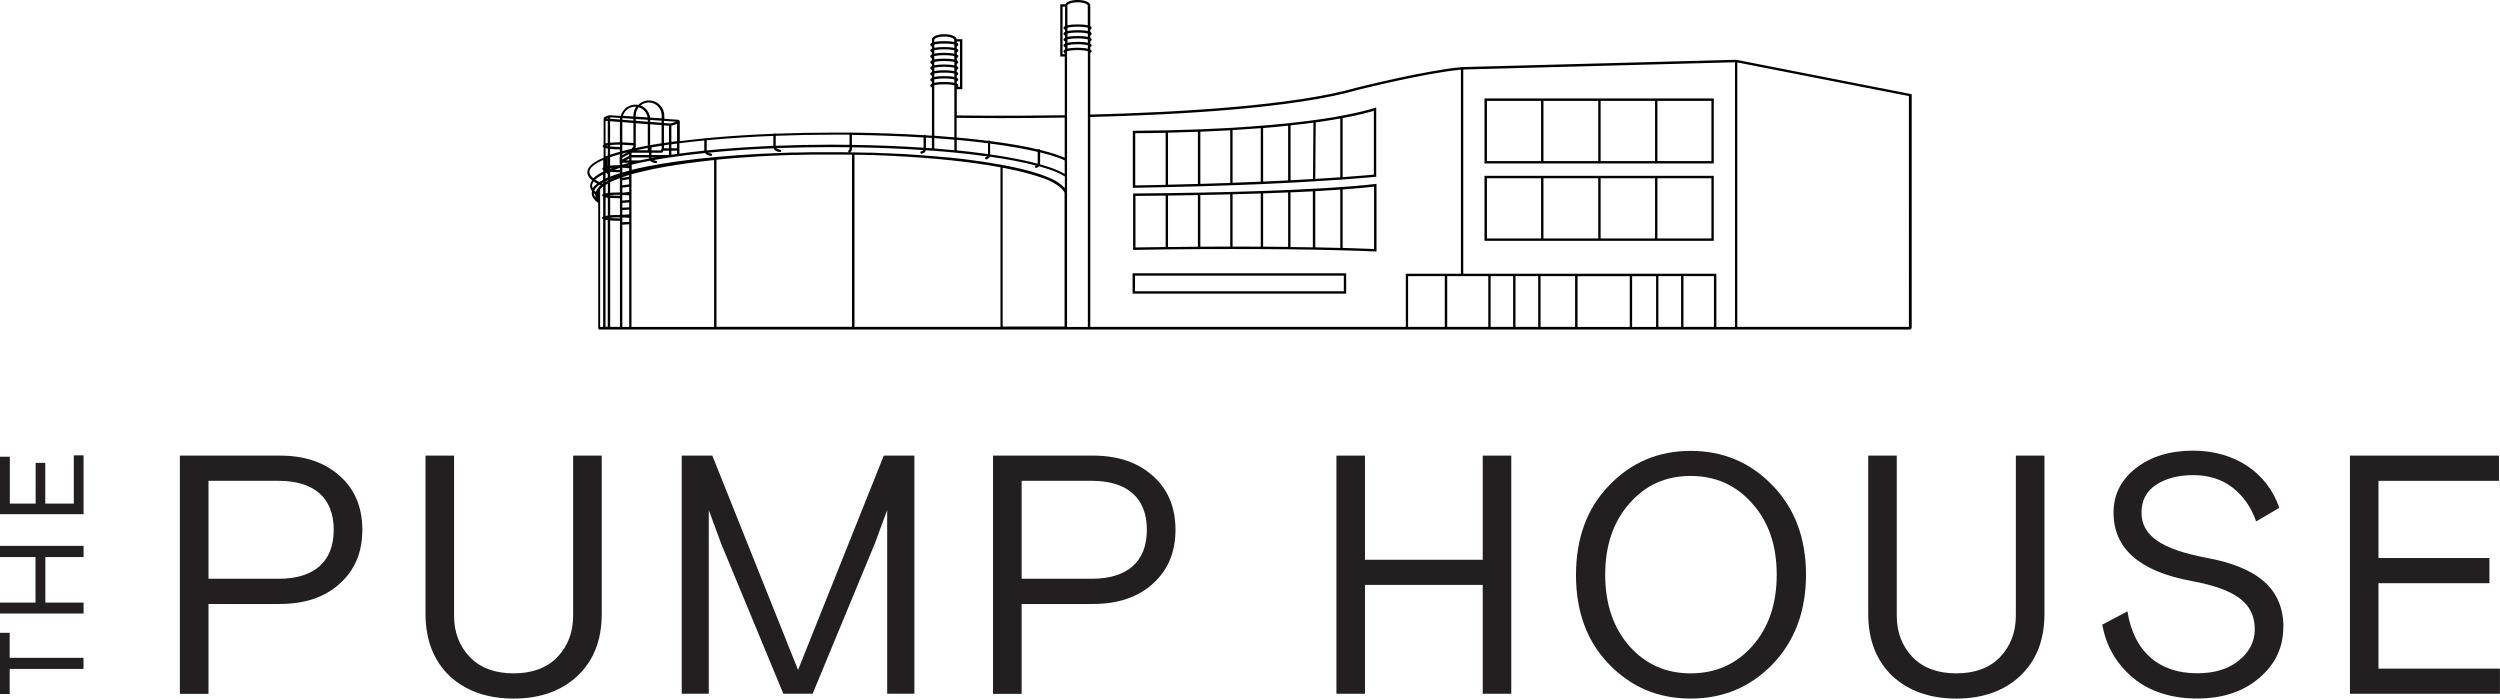 <?xml version="1.0" encoding="UTF-8"?> <svg xmlns="http://www.w3.org/2000/svg" id="Layer_1" data-name="Layer 1" viewBox="0 0 338.01 94.45"><defs><style> .cls-1 { fill: #231f20; } </style></defs><g><path d="M258.42,12.73l-23.64-4.64v.07h-.03v-.08s-37.08.99-37.08.99c-4.89.43-14.1,2.75-14.2,2.77-8.61,2.48-24.32,3.35-36.06,3.65V7.17c.12-.07.18-.15.18-.25,0-.12-.1-.18-.18-.21v-.33c.09-.05.18-.13.18-.25,0-.1-.07-.17-.18-.24v-.3c.09-.05.18-.13.18-.25,0-.1-.07-.17-.18-.24v-.3c.09-.05.18-.12.18-.25,0-.1-.07-.18-.18-.24v-.3c.09-.05.18-.12.18-.25,0-.1-.07-.18-.18-.24V.74c0-.93-3.01-.99-3.36-.16h-.7v7.06h.61v7.94c-7.9.12-13.92.04-14.6.03v-3.55h.75v-6.76h-.76c-.15-.92-3.35-.9-3.35.07v.41c-.14.07-.22.15-.22.26,0,.14.12.22.22.27v.26c-.14.07-.22.15-.22.26,0,.14.12.22.22.27v.26c-.14.07-.22.15-.22.26,0,.14.12.22.22.27v.26c-.14.07-.22.15-.22.26,0,.14.12.22.22.27v.26c-.14.07-.22.15-.22.26,0,.14.12.22.22.27v.26c-.14.07-.22.15-.22.26,0,.14.12.22.22.27v.26c-.14.07-.22.15-.22.26,0,.14.12.22.22.27v.26c-.14.07-.22.15-.22.26,0,.14.12.22.22.27v6.51c-.26-.02-.53-.04-.79-.05h-.03s-.08-.08-.13-.08c-.05,0-.09.02-.12.06-3.13-.19-6.45-.31-9.88-.35,0,0,0,0,0,0,0,0,0,0,0,0,0,0,0,0,0,0-.03,0-.07,0-.11,0-.73,0-1.47,0-2.21,0-2.65,0-5.29.05-7.86.15-.03-.03-.07-.05-.12-.05-.05,0-.09.03-.12.06-2.92.11-5.72.29-8.3.52-.28.02-.55.05-.82.08-.03-.02-.05-.03-.09-.03-.05,0-.09.02-.11.05-1.16.11-2.31.24-3.4.38,0,0,0,0,0,0v-2.56s0-.06,0-.09c-.02-.14-.13-.24-.27-.25l-1.82-.12v-.4c0-.52-.19-1.02-.54-1.41-.35-.39-.82-.63-1.34-.67-.62-.06-1.21.16-1.65.6-.07-.01-.15-.03-.22-.03-.57-.05-1.12.14-1.54.53-.29.27-.5.61-.6.99l-1.53-.1c-.08,0-.26.07-.27.07l-.34.16c-.13.05-.2.18-.18.32h0v3.44c-.08.05-.13.12-.13.19s.05.14.13.19v1.37c-1.46.61-2.2,1.27-2.2,1.97,0,.38.22.75.65,1.1,0,0,0,0,0,0-.18.24-.27.49-.27.74s.08.47.25.71c-.02.09-.04.19-.04.28,0,.46.3.9.88,1.33v16.98h.06v.13h177.4v-.14h.13V12.73ZM258.09,44.19h-23.2V8.44l23.2,4.55v31.2ZM190.38,37.33h4.96v6.86h-4.96v-6.86ZM195.67,37.33h5.55v6.86h-5.55v-6.86ZM201.54,37.33h3.04v6.86h-3.04v-6.86ZM204.9,37.33h3.07v6.86h-3.07v-6.86ZM208.29,37.33h4.67v6.86h-4.67v-6.86ZM213.29,38.19v-.85h7.06v6.86h-7.06v-6ZM220.67,44.14h0s0,0,0,0h0v-6.8h0s3.24,0,3.24,0v6.86h-3.24v-.06ZM224.22,37.33h3.07v6.86h-3.07v-6.86ZM227.61,37.33h4.12v6.86h-4.12v-6.86ZM231.93,37.01h0s-34.09,0-34.09,0V9.4l36.74-.98v35.78h-2.52v-7.18h-.13ZM183.55,12.16c.09-.02,9.07-2.28,13.97-2.74v27.59h-7.13s-.32,0-.32,0v7.18h-42.66V15.82c11.76-.3,27.51-1.17,36.15-3.66ZM80.82,25.47h0c-.05.07-.09.13-.13.19-.02.03-.03.05-.04.08-.03.06-.06.11-.08.17,0,.01-.01.03-.02.04-.08-.07-.15-.14-.21-.21.11-.24.31-.47.63-.7.02-.02.05-.04.08-.05.06.03.11.05.17.08-.01.01-.02.02-.04.03-.01.01-.03.02-.04.03v-.05l-.26.32s-.02.02-.02.02c0,0,0,.01-.01.02l-.02.03ZM80.06,25.09c0-.18.07-.36.2-.55h0c.15.1.3.2.47.29-.26.2-.46.4-.59.61-.05-.12-.09-.23-.09-.35ZM82.5,19.62c.34-.04.77-.06,1.32-.07v.32c-.54,0-.98-.03-1.32-.07v-.19ZM82.18,19.77c-.11-.02-.2-.03-.27-.05.07-.02.16-.03.27-.05v.1ZM89.45,16.6l-1.54-.12v-.26l1.54.1v.28ZM89.45,16.92v2.45c-.54.08-1.03.16-1.48.24-.02,0-.03,0-.05,0,0,0-.01,0-.02,0v-2.81l1.54.12ZM95.76,21l.32.08s.02,0,.04,0c.07,0,.14-.05.16-.12.02-.09-.03-.17-.12-.19l-.32-.08s-.07-.02-.1-.04c2.3-.23,4.77-.41,7.37-.54.24-.01.48-.02.72-.03h.09c.12-.01.23-.02.35-.02h.33c.08.2.26.36.5.42l.32.08s.03,0,.04,0c.07,0,.14-.05.16-.12.02-.09-.03-.17-.12-.19l-.32-.08c-.09-.02-.16-.07-.21-.14,2.46-.09,4.98-.14,7.5-.14.81,0,1.61,0,2.4.02,0,.19-.04.31-.06.33l-.08.08c-.06.06-.06.16,0,.23.02.02.04.03.06.04-.38,0-.77,0-1.16-.01-.25,0-.5,0-.75,0-.14,0-.27,0-.41,0-.24,0-.48,0-.72,0-.18,0-.37,0-.55,0-.11,0-.21,0-.32,0-.23,0-.46,0-.68,0h-.33c-.67.01-1.33.02-1.99.04h0s-.32,0-.32,0c-.1,0-.19,0-.3,0-.23,0-.46.01-.7.02l-.52.02c-8.6.29-15.96,1.14-20.63,2.31v-.71c.36-.09.74-.18,1.14-.27h.03c.42-.1.86-.19,1.31-.27,0,0,.01,0,.02,0,.1.13.24.22.41.26l.32.08s.02,0,.04,0c.07,0,.14-.05.16-.12.02-.09-.03-.17-.12-.19l-.32-.08s-.04-.02-.06-.02c.72-.13,1.47-.26,2.24-.37h.05c1.49-.23,3.08-.43,4.72-.59.09.15.25.27.44.31ZM126.32,11.52c.26-.06.71-.12,1.34-.12s1.11.06,1.37.13v7.04c-.88-.08-1.79-.15-2.71-.22v-6.83ZM140.3,20.53v1.45c0,.05,0,.1-.02.15-1.74-.47-3.89-.89-6.41-1.25,0-.02,0-.05,0-.07v-1.4c2.48.33,4.64.7,6.41,1.12ZM142.3,21.07c.17.05.34.11.5.16.43.14.82.29,1.15.45v1.84c-.27-.16-.59-.33-.96-.49-.66-.29-1.47-.56-2.39-.82.02-.07.03-.15.03-.23v-1.38c.61.15,1.18.31,1.67.46ZM147.08,6.59c-.32-.09-.83-.14-1.4-.14-.52,0-1,.05-1.35.12v-.46c.25-.06.71-.13,1.36-.13s1.14.07,1.39.13v.47ZM133.57,20.81s0,.02,0,.03c-.28-.04-.56-.08-.84-.12-1.04-.14-2.17-.27-3.37-.39v-1.42c1.09.1,2.19.21,3.28.34.32.04.63.08.94.12v1.44ZM129.03,18.89v1.42c-.88-.08-1.79-.16-2.71-.24v-1.4c.92.07,1.83.14,2.71.22ZM126.07,20.37c1.09.08,2.17.18,3.2.28,1.21.12,2.36.25,3.41.39.27.03.53.07.79.11,0,0-.02.02-.02.02l-.17.08c-.08.04-.12.13-.08.21.03.06.09.09.15.09.02,0,.05,0,.07-.02l.17-.08c.1-.05.18-.14.23-.27,2.44.35,4.53.75,6.24,1.2l-.04.02c-.08.04-.12.13-.08.21.03.06.09.09.15.09.02,0,.05,0,.07-.01l.17-.08c.06-.03.11-.07.15-.13,0,0,.01,0,.02,0,.92.26,1.72.53,2.38.81.43.19.8.38,1.09.57v1.57s-.05-.05-.08-.07c-.03-.03-.06-.06-.1-.1l-.19-.18s-.02-.02-.03-.02l-.02-.02s-.04-.03-.05-.05c0,0-.03-.03-.03-.03-.02-.01-.03-.03-.03-.02-.13-.1-.27-.21-.43-.31-.02-.01-.04-.02-.06-.04-.02-.02-.04-.03-.04-.02-.02-.01-.03-.02-.08-.05-.08-.05-.16-.09-.24-.14-.07-.04-.14-.07-.23-.12-.03-.01-.06-.03-.11-.05-.03-.01-.06-.03-.09-.04l-.07-.03s-.01,0-.02,0c-.04-.02-.08-.04-.14-.07-.02,0-.04-.02-.06-.03-.14-.06-.29-.13-.44-.18-.07-.03-.14-.05-.19-.07-.01,0-.02-.01-.04-.02-.2-.07-.41-.15-.62-.22-.07-.03-.15-.05-.22-.07-.12-.04-.25-.08-.38-.12l-.22-.07s-.04-.01-.09-.03l-.15-.05c-.07-.02-.15-.04-.23-.06l-.07-.02c-.08-.02-.16-.04-.23-.06-.08-.02-.15-.04-.23-.06l-.09-.02c-.16-.04-.32-.08-.49-.12l-.51-.12c-.23-.05-.47-.11-.7-.16-.04,0-.08-.02-.12-.02-.19-.04-.39-.08-.59-.12-.05-.01-.11-.02-.16-.03-.09-.02-.17-.04-.26-.05l-.37-.07c-.15-.03-.3-.06-.46-.08-.15-.03-.31-.06-.47-.08-.16-.03-.32-.05-.47-.08-.06-.01-.11-.02-.17-.03l-.1-.02s-.1-.02-.14-.02c-.03,0-.06,0-.08-.01-.16-.03-.32-.05-.49-.08-.09-.01-.18-.03-.27-.04-.09-.01-.18-.03-.27-.04-.24-.03-.48-.07-.73-.1-.09-.01-.18-.03-.27-.04l-.35-.05s-.06,0-.08-.01l-.24-.03c-.24-.03-.49-.06-.73-.09l-.13-.02s-.03,0-.04,0l-.46-.05c-.13-.02-.26-.03-.39-.04-.05,0-.11-.01-.16-.02-.05,0-.1-.01-.15-.02,0,0-.02,0-.03,0l-.39-.04c-.09,0-.17-.02-.26-.03,0,0-.03,0-.03,0h-.04s-.01,0-.02,0h0s-.07,0-.1,0c-.28-.03-.57-.06-.86-.08-.09,0-.18-.02-.28-.03-.09,0-.18-.02-.3-.03h-.07s-.01,0-.02,0l-.54-.04c-.11,0-.22-.02-.33-.03-.21-.02-.43-.03-.64-.05-.36-.03-.73-.05-1.1-.08l-1.01-.07c-.09,0-.18-.01-.26-.02-.13,0-.27-.02-.41-.02l-.59-.03c-.08,0-.15,0-.23-.01-.09,0-.19-.01-.28-.01-.02,0-.03,0-.05,0l-.37-.02c-.19,0-.38-.02-.6-.03h-.17c-.05,0-.1-.01-.16-.01,0,0,0,0-.01,0h-.27c-.16-.02-.32-.02-.48-.03-.35-.01-.7-.03-1.06-.04-.03,0-.07,0-.1,0-.07,0-.14,0-.21,0h-.02s0,0,0,0c-.02,0-.04,0-.05,0h-.3c-.06,0-.13-.01-.19-.01h-.11c-.49-.02-.98-.02-1.48-.03h-.48s.05-.03.07-.05l.08-.08c.12-.12.15-.38.15-.56,3.31.04,6.54.17,9.62.38-.03.05-.06.08-.1.09l-.21.08c-.08.03-.13.12-.09.21.02.06.09.1.15.1.02,0,.04,0,.06-.01l.21-.08c.15-.06.26-.2.32-.37.31.02.62.04.93.07ZM124.87,19.97c-3.1-.21-6.35-.34-9.69-.38v-1.35c3.36.04,6.62.16,9.69.35v1.39ZM85.07,29.99l-.93.06v-.65l.93.05v.54ZM89.53,20.65l.16-.27h.76v.58h-2.37v-.31h1.45ZM88.09,21.37s0,0,0-.01v-.07h.47c-.16.03-.31.06-.47.09ZM86.49,21.69h-1.11v-.4s2.38,0,2.38,0v.07s0,.05,0,.07c-.44.08-.87.17-1.28.26ZM85.06,22.43l-.21-.02c.07-.02.14-.04.21-.05v.07ZM84.14,22.27v-.27h.93c-.32.1-.63.18-.93.27ZM84.6,21.69l.47-.25v.25s-.47,0-.47,0ZM85.06,20.83v.24s-.93.49-.93.49v-.23l.93-.5ZM83.81,22.97c-.28,0-.53,0-.75-.02.23-.08.49-.16.75-.25v.27ZM82.5,23.23c.41.04.87.06,1.32.06v.13c-.48.15-.92.3-1.32.46v-.65ZM83.26,23.94c-.14.05-.26.11-.38.16l-.05.02c-.06.02-.11.05-.16.07-.06.03-.12.06-.17.09v-.05c.24-.1.49-.19.76-.29ZM82.81,24.49c.06-.03.13-.06.2-.09.23-.1.5-.21.8-.32v1.94c-.56,0-.99.02-1.32.04v-1.42c.1-.05.2-.1.31-.15ZM85.06,25.95l-.76.09h-.16v-.67l.93-.12v.7ZM85.07,28.98l-.93.06v-.64l.93-.05v.63ZM85.07,28.03l-.93.05v-.64l.93-.08v.67ZM82.5,26.38c.34-.03.78-.05,1.32-.05v.14c-.52,0-.97-.02-1.32-.05v-.05ZM85.06,27.04l-.93.08v-.73l.18-.02.75.04v.63ZM85.06,24.93l-.93.12v-.67l.93-.16v.71ZM84.14,23.32v-.65l.93.08v.32c-.32.08-.63.17-.93.26ZM87.76,20.96h-2.38v-.26s.04-.05.04-.05h2.34v.31ZM87.58,20.32h-1.58c.48-.1,1.01-.21,1.58-.31v.31ZM84.14,20.97v-.2c.22-.06.45-.12.7-.18l-.7.38ZM83.81,21.14l-.03.02v.96h.03s0,.21,0,.21c-.44,0-.91.02-1.32.06v-1.13c.4-.14.84-.27,1.32-.41v.28ZM82.84,22.69c-.12.04-.23.08-.34.13v-.1c.1-.01.22-.02.34-.03ZM82.18,22.86s-.01,0-.02,0v-.1s.01,0,.02,0v.1ZM81.98,23.37c.05.07.12.13.19.15v.49c-.11.05-.2.09-.3.14v-.73s.07-.03.11-.05ZM82.18,24.36v.07s-.07.04-.1.06c-.03.02-.06.03-.08.04-.02.01-.05.03-.07.04,0,0-.02,0-.03.02,0,0-.01,0-.02.01v-.1c.1-.05.2-.1.3-.14ZM81.55,24.81s-.03.02-.05.03c-.05-.02-.09-.04-.14-.07.06-.04.12-.07.18-.1v.14ZM82.18,24.81v1.28c-.12.01-.22.03-.3.05v-1.14c.09-.06.2-.12.3-.18ZM82.18,26.73v2.41c-.12.01-.22.03-.3.05v-2.5c.08.02.19.03.3.05ZM82.5,26.76c.33.02.76.04,1.32.04v2.26c-.56,0-.99.02-1.32.04v-2.35ZM82.5,29.44c.35-.03.79-.05,1.32-.05v.14c-.52,0-.97-.02-1.32-.05v-.04ZM85.06,23.89l-.93.16v-.09s.05-.02.07-.03h.03c.24-.09.51-.18.82-.27v.23ZM90.77,20.92v-.55h.77v.44c-.26.04-.51.07-.77.11ZM91.54,20.05h-.77v-.54s.02,0,.02,0c.24-.03.49-.06.74-.1v.65ZM90.45,20.05h-.68v-.4s0,0,.01,0c.22-.03.44-.06.67-.1v.5ZM89.45,20.15l-.1.18h-1.26v-.4c.42-.07.87-.15,1.37-.22v.44ZM87.58,16.46l-1.62-.13v-.24l1.62.11v.26ZM87.58,16.78v2.91c-.63.11-1.19.22-1.71.34l.09-.13v-3.24l1.62.13ZM85.64,19.79l-.24.33c-.47.1-.88.21-1.26.31v-.86l1.5.09v.14ZM83.81,20.2v.32c-.48.13-.92.26-1.32.4v-.78c.41.04.87.06,1.32.06ZM82.18,22.43s-.01,0-.02,0v-1.05s.01,0,.02,0v1.05ZM81.55,24.31c-.19.1-.37.2-.53.3-.2-.1-.38-.21-.55-.32.25-.24.61-.48,1.07-.72v.74ZM81.14,25.59c.1-.11.21-.22.33-.31.02-.02.05-.04.08-.06v1.01c-.13.07-.13.13-.13.18,0,.04,0,.11.13.18v2.69c-.13.07-.13.13-.13.18s0,.12.13.18v14.55h-.41v-18.6ZM81.87,29.73c.08.02.19.03.3.04v14.41h-.3v-14.46ZM82.5,29.81c.33.02.76.04,1.32.04v14.34h-1.32v-14.38ZM84.14,30.38l.93-.06v13.88s-.93,0-.93,0v-13.82ZM85.39,23.56s.06-.02.1-.03l.46-.12s.07-.02.1-.03l.09-.02c.06-.02.13-.03.19-.05l.14-.03c2.29-.58,5.14-1.07,8.47-1.46.5-.06,1-.11,1.52-.17h.09s0,22.55,0,22.55h-11.17v-20.63ZM96.88,21.6c.16-.02.32-.03.48-.05.07,0,.14-.01.21-.02,0,0,0,0,0,0h0c.51-.05,1.03-.09,1.55-.14,0,0,0,0,0,0,.05,0,.1,0,.15-.01.17-.01.33-.03.5-.04l1.58-.11c.19-.01.38-.02.57-.04l1.15-.07,1.21-.06c.16,0,.32-.01.47-.02.23-.01.46-.02.69-.03,0,0,.02,0,.03,0,.52-.02,1.05-.04,1.59-.06h.19s0,0,0,0h.61s.01-.01.01-.01c0,0,0,0,.01,0,.65-.01,1.31-.03,1.98-.04.39,0,.77,0,1.16,0,.03,0,.06,0,.09,0,.31,0,.61,0,.92,0,.12,0,.24,0,.35,0,.39,0,.77,0,1.15,0,0,0,.02,0,.03,0,.41,0,.82,0,1.23.01.13,0,.27,0,.4,0v23.28h-18.32v-22.59ZM115.52,20.92c.44,0,.87.01,1.31.02h0c.37.01.73.02,1.1.03.24,0,.48.02.72.02,5.46.2,10.57.65,14.75,1.31.04,0,.08.01.12.02.6.1,1.19.2,1.75.3v21.57h-19.74v-23.28ZM135.58,22.68c.12.02.24.05.36.07.3.06.59.12.87.18.13.03.27.06.4.09.07.01.13.03.2.04.16.04.31.07.46.11l.18.04c.09.02.17.04.25.06.09.02.17.04.26.07h.02c.34.09.66.18.97.27l.26.08s.05.01.07.02c.12.04.23.07.35.11.07.02.14.05.21.07.21.07.41.14.6.21,0,0,.01,0,.02,0,0,0,.01,0,.02,0,.07.02.13.05.2.08.07.03.14.06.21.08.08.03.16.07.24.1.02,0,.04.02.07.03.02,0,.05.02.07.03.02,0,.04.02.05.03,0,0,0,0,0,0h0c.07.04.14.07.21.1.01,0,.03.01.04.02,0,0,.03.02.03.02,0,0,0,0,.01,0,.07.04.14.07.2.11.04.02.08.04.12.07.18.1.34.2.48.3.16.12.31.23.43.35.01.01.03.03.04.04.19.19.37.39.45.6v18.09h-8.37v-21.51ZM144.27,6.92c.33-.09.85-.15,1.41-.15.67,0,1.17.08,1.4.16v37.27h-2.81V6.92ZM145.69,5.66c-.33,0-.93.02-1.36.12v-.46c.25-.06.71-.13,1.36-.13s1.14.07,1.39.13v.46c-.44-.11-1.05-.12-1.39-.12ZM145.69,4.87c-.33,0-.93.02-1.36.12v-.46c.25-.06.71-.13,1.36-.13s1.14.07,1.39.13v.46c-.44-.11-1.05-.12-1.39-.12ZM145.69,4.08c-.33,0-.93.02-1.36.12v-.46c.25-.06.71-.13,1.36-.13s1.14.07,1.39.13v.46c-.44-.11-1.05-.12-1.39-.12ZM145.7.31c.83,0,1.37.26,1.37.43v2.68c-.44-.11-1.05-.12-1.39-.12s-.93.02-1.36.12V.74c0-.17.55-.43,1.37-.43ZM143.66,7.32V.9h.34v2.62c-.13.06-.21.15-.21.25,0,.13.11.21.21.26v.28c-.13.06-.21.15-.21.25,0,.13.11.21.21.26v.28c-.13.06-.21.15-.21.25,0,.13.11.21.21.26v.28c-.13.06-.21.15-.21.25,0,.13.11.21.21.26v.28c-.09.04-.21.11-.21.25,0,.09.05.17.15.23v.17h-.29ZM135.41,15.97c2.37,0,5.3-.02,8.54-.07v5.43c-.32-.14-.67-.27-1.05-.4-.16-.06-.33-.11-.5-.17-.53-.16-1.13-.33-1.78-.49-.02-.07-.08-.12-.15-.12-.05,0-.09.02-.12.05-1.79-.42-3.96-.8-6.47-1.12-.02-.06-.08-.1-.15-.1-.05,0-.1.03-.13.07-.31-.04-.62-.08-.94-.12-1.1-.13-2.22-.24-3.32-.34v-2.66c.41,0,2.66.04,6.06.04ZM129.78,11.74h-.32c.05-.05.1-.11.1-.19,0-.1-.08-.19-.2-.25v-.28c.1-.05.2-.13.2-.26,0-.1-.08-.19-.2-.25v-.28c.1-.05.2-.13.2-.26,0-.1-.08-.19-.2-.25v-.28c.1-.05.2-.13.2-.26,0-.1-.08-.19-.2-.25v-.28c.1-.05.2-.13.2-.26,0-.1-.08-.19-.2-.25v-.28c.1-.05.2-.13.2-.26,0-.1-.08-.19-.2-.25v-.28c.1-.05.2-.13.2-.26,0-.1-.08-.19-.2-.25v-.28c.1-.05.2-.13.2-.26,0-.1-.08-.19-.2-.25v-.17h.43v6.12ZM126.32,5.37c0-.17.54-.43,1.35-.43s1.35.26,1.35.43v.31c-.43-.1-1.03-.12-1.37-.12s-.91.02-1.34.11v-.31ZM126.32,6.01c.26-.06.71-.12,1.34-.12s1.11.06,1.37.13v.46c-.43-.1-1.03-.12-1.37-.12s-.91.02-1.34.11v-.46ZM126.32,6.79c.26-.06.71-.12,1.34-.12s1.11.06,1.37.13v.46c-.43-.1-1.03-.12-1.37-.12s-.91.02-1.34.11v-.46ZM126.32,7.58c.26-.06.71-.12,1.34-.12s1.11.06,1.37.13v.46c-.43-.1-1.03-.12-1.37-.12s-.91.02-1.34.11v-.46ZM126.32,8.37c.26-.06.71-.12,1.34-.12s1.11.06,1.37.13v.46c-.43-.1-1.03-.12-1.37-.12s-.91.02-1.34.11v-.46ZM126.32,9.15c.26-.06.71-.12,1.34-.12s1.11.06,1.37.13v.46c-.43-.1-1.03-.12-1.37-.12s-.91.02-1.34.11v-.46ZM126.32,9.94c.26-.06.71-.12,1.34-.12s1.11.06,1.37.13v.46c-.43-.1-1.03-.12-1.37-.12s-.91.02-1.34.11v-.46ZM126.32,10.73c.26-.06.71-.12,1.34-.12s1.11.06,1.37.13v.46c-.43-.1-1.03-.12-1.37-.12s-.91.02-1.34.11v-.46ZM125.99,18.65v1.4c-.26-.02-.53-.04-.8-.06v-1.39c.27.02.54.03.8.05ZM114.86,18.22v1.36c-.79,0-1.59-.02-2.4-.02-2.55,0-5.09.05-7.58.15v-1.35c2.55-.1,5.18-.15,7.81-.15.73,0,1.46,0,2.17,0ZM96.32,18.89c2.57-.23,5.34-.4,8.24-.52v1.35h-.3c-.12.02-.24.02-.35.03h-.1c-.24.02-.48.03-.72.04-2.66.13-5.19.32-7.54.55v-1.38c.26-.03.52-.05.78-.07ZM91.9,19.36c1.07-.13,2.18-.26,3.32-.37v1.37s0,0,0,.01c-1.15.12-2.28.25-3.36.4v-1.41s.03,0,.04,0ZM91.54,19.08c-.26.03-.52.07-.77.1v-2.19c.08-.02.16-.03.17-.04l.6-.2v2.33ZM89.77,16.34l1.66.11-.59.2s-.19.04-.24.05l-.84-.07v-.29ZM90.45,17v2.23c-.23.03-.46.06-.68.1v-2.38l.68.05ZM87.87,13.86c.43.04.83.24,1.13.57.29.33.46.75.46,1.19v.38l-1.56-.1c-.1-.74-.6-1.37-1.28-1.65.35-.29.8-.43,1.26-.39ZM86.36,14.5c.62.19,1.09.73,1.2,1.37l-1.6-.1v-.15c0-.41.14-.81.4-1.12ZM84.7,14.88c.36-.33.82-.49,1.3-.45,0,0,0,0,.01,0-.24.35-.37.76-.37,1.19v.13l-1.42-.09c.09-.3.26-.56.49-.78ZM84.14,16.17c0-.07,0-.13.01-.2l1.49.1v.24l-1.5-.12v-.02ZM85.64,16.63v2.7l-1.5-.08v-2.74l1.5.12ZM82.5,15.86l1.33.09c0,.07-.01.14-.01.21l-1.32-.1v-.2ZM83.81,16.49v2.75c-.44,0-.91.02-1.32.06v-2.91l1.32.1ZM82.18,15.92v.12l-.23-.02.23-.1ZM81.87,16.34l.3.02v2.97c-.11.02-.21.04-.3.06v-3.06ZM82.18,20.09v.94c-.1.04-.2.08-.3.11v-1.11c.09.02.19.04.3.06ZM79.68,23.25c0-.53.65-1.09,1.88-1.62v.99c-.08.05-.13.12-.13.19s.05.14.13.19v.21c-.6.29-1.04.58-1.34.89-.35-.29-.54-.58-.54-.86ZM80.27,26.13c.07.06.14.13.22.19,0,0,0,.02,0,.02,0,.13.02.26.07.39-.18-.2-.27-.41-.29-.61ZM80.81,26.35s0-.05,0-.08c0,0,0,0,0,0,0,0,0,0,0,0,0,0,0,0,0-.01v.23s0-.09,0-.13Z"></path><path d="M153.39,26.16h-.19v7.62h.65c1.36-.03,2.68-.05,3.95-.06,1.52-.02,2.97-.03,4.37-.04,1.53,0,2.98-.01,4.36-.01,1.46,0,2.83,0,4.13.01,2.38.01,4.75.04,7.05.08,5.4.1,8.2.24,8.23.24h.17s0-8.93,0-8.93v-.22c-.07.01-7.41,1.11-32.71,1.31ZM170.78,26.15c1.21-.04,2.34-.08,3.38-.13v7.36c-1.12-.01-2.25-.02-3.38-.03v-7.21ZM174.48,26.01c1.1-.05,2.1-.1,3.02-.14v7.57c-1-.02-2.01-.03-3.02-.04v-7.38ZM177.83,25.85c1.3-.07,2.42-.14,3.38-.21v7.88c-.98-.03-2.1-.05-3.38-.08v-7.59ZM157.92,26.44c1.41-.02,2.76-.04,4.04-.06v6.98c-1.3,0-2.64.02-4.04.04v-6.95ZM162.29,26.37c1.42-.03,2.77-.06,4.04-.09v7.06c-1.29,0-2.63,0-4.04.01v-6.98ZM153.84,33.45h-.32s0-6.96,0-6.96c1.41-.01,2.77-.03,4.08-.04v6.95c-1.21.01-2.47.03-3.76.05ZM166.65,33.34v-7.07c1.35-.03,2.62-.07,3.81-.11v7.19c-1.11,0-2.29-.01-3.52-.01-.09,0-.19,0-.29,0ZM181.53,33.53v-7.91c2.37-.17,3.69-.32,4.25-.39v8.44c-.47-.02-1.89-.08-4.25-.15Z"></path><path d="M182.01,39.7v-2.75h-28.88v2.75h28.88ZM153.46,37.27h28.23v2.11h-28.23v-2.11Z"></path><path d="M200.71,22.1h31v-8.79h-31v8.79ZM216.09,21.78h-7.41v-8.14h7.41v8.14ZM216.41,13.64h7.36v8.14h-7.36v-8.14ZM231.39,21.78h-7.3v-8.14h7.3v8.14ZM201.04,13.64h7.32v8.14h-7.32v-8.14Z"></path><path d="M200.71,32.56h31v-8.79h-31v8.79ZM216.09,32.24h-7.41v-8.14h7.41v8.14ZM216.41,24.1h7.36v8.14h-7.36v-8.14ZM231.39,32.24h-7.3v-8.14h7.3v8.14ZM201.04,24.1h7.32v8.14h-7.32v-8.14Z"></path><path d="M153.33,25.39c1.53-.02,3.01-.05,4.44-.09,1.52-.03,2.97-.07,4.37-.11,1.53-.04,2.98-.09,4.37-.14,1.46-.05,2.84-.11,4.13-.16,1.32-.06,2.55-.12,3.7-.18,1.21-.06,2.33-.12,3.35-.19,1.34-.08,2.59-.16,3.7-.24,2.98-.21,4.52-.37,4.54-.37h.14s0-9.38,0-9.38h0s-2.29.81-7.31,1.56c-4.61.68-12.72,1.51-25.28,1.59h0s-.32,0-.32,0v7.71s.17,0,.17,0ZM177.51,24.2c-.93.06-1.94.11-3.02.17v-7.42c1.14-.12,2.17-.25,3.09-.37l-.06,7.62ZM174.16,24.39c-1.06.05-2.18.11-3.38.16v-7.24c1.22-.1,2.35-.21,3.38-.32v7.4ZM170.46,24.56c-1.2.05-2.47.1-3.81.15v-7.12c1.36-.08,2.63-.17,3.81-.26v7.23ZM166.33,24.73c-1.28.05-2.63.09-4.04.13v-7.05c1.43-.06,2.77-.12,4.04-.19v7.11ZM161.96,24.87c-1.3.04-2.64.07-4.04.1v-7.03c1.41-.03,2.76-.07,4.04-.12v7.05ZM181.53,23.95v-7.99c2.43-.45,3.74-.83,4.22-.98v8.63c-.44.04-1.86.17-4.22.34ZM178.84,16.41c.88-.13,1.67-.26,2.37-.39v7.95c-1.06.07-2.19.15-3.38.22l.06-7.64c.33-.05.65-.09.95-.14ZM157.6,17.95v7.04c-1.32.03-2.69.06-4.11.08v-7.06c1.42,0,2.79-.03,4.11-.05Z"></path></g><path class="cls-1" d="M24.32,93.8v-32.2h13.53c3.36,0,6.07.92,8.1,2.76,2.02,1.79,3.04,4.23,3.04,7.27s-1.01,5.43-3.04,7.27c-2.02,1.84-4.74,2.76-8.1,2.76h-9.66v12.15h-3.86ZM28.19,65v13.25h9.48c4.74,0,7.45-2.25,7.45-6.62s-2.71-6.62-7.45-6.62h-9.48Z"></path><path class="cls-1" d="M81.36,61.6v21.39c0,3.54-1.1,6.35-3.31,8.42-2.16,2.02-5.06,3.04-8.6,3.04s-6.44-1.01-8.65-3.04c-2.16-2.07-3.27-4.88-3.27-8.42v-21.39h3.86v21.62c0,2.25.69,4.09,2.12,5.61,1.43,1.47,3.4,2.21,5.93,2.21s4.51-.74,5.93-2.21c1.43-1.52,2.12-3.36,2.12-5.61v-21.62h3.86Z"></path><path class="cls-1" d="M92.17,93.8v-32.2h4.14l11.59,28.98,11.59-28.98h4.14v32.2h-3.68v-24.84l-1.66,4.51-8.42,20.33h-3.96l-8.42-20.33-1.66-4.51v24.84h-3.68Z"></path><path class="cls-1" d="M134.26,93.8v-32.2h13.53c3.36,0,6.07.92,8.1,2.76,2.02,1.79,3.04,4.23,3.04,7.27s-1.01,5.43-3.04,7.27c-2.02,1.84-4.74,2.76-8.1,2.76h-9.66v12.15h-3.86ZM138.13,65v13.25h9.48c4.74,0,7.45-2.25,7.45-6.62s-2.71-6.62-7.45-6.62h-9.48Z"></path><path class="cls-1" d="M180.69,93.8v-32.2h3.86v14.08h15.92v-14.08h3.86v32.2h-3.86v-14.72h-15.92v14.72h-3.86Z"></path><path class="cls-1" d="M239.67,89.8c-2.99,3.08-6.67,4.65-11.09,4.65s-8.05-1.56-11.04-4.65c-2.99-3.08-4.46-7.13-4.46-12.05s1.47-9.02,4.46-12.1c2.99-3.13,6.67-4.69,11.04-4.69s8.1,1.56,11.09,4.69c2.99,3.08,4.51,7.13,4.51,12.05s-1.52,8.97-4.51,12.1ZM228.58,91.04c3.36,0,6.17-1.24,8.33-3.68,2.21-2.48,3.31-5.71,3.31-9.66s-1.1-7.18-3.31-9.62c-2.16-2.48-4.97-3.73-8.33-3.73s-6.12,1.24-8.28,3.73c-2.16,2.44-3.27,5.66-3.27,9.62s1.1,7.18,3.27,9.66c2.16,2.44,4.92,3.68,8.28,3.68Z"></path><path class="cls-1" d="M276.42,61.6v21.39c0,3.54-1.1,6.35-3.31,8.42-2.16,2.02-5.06,3.04-8.6,3.04s-6.44-1.01-8.65-3.04c-2.16-2.07-3.27-4.88-3.27-8.42v-21.39h3.86v21.62c0,2.25.69,4.09,2.12,5.61,1.43,1.47,3.4,2.21,5.93,2.21s4.51-.74,5.93-2.21c1.43-1.52,2.12-3.36,2.12-5.61v-21.62h3.86Z"></path><path class="cls-1" d="M308.71,84.83c0,2.71-1.1,5.01-3.27,6.85s-4.92,2.76-8.37,2.76-6.44-.92-8.69-2.81c-2.25-1.89-3.63-4.28-4.14-7.18l3.4-1.79c.87,5.52,4.32,8.37,9.43,8.37,2.39,0,4.28-.6,5.66-1.75,1.43-1.15,2.12-2.58,2.12-4.19,0-3.63-2.67-5.43-8.51-6.53-7.04-1.29-10.58-4.37-10.58-9.25,0-2.44,1.01-4.46,3.04-6.03,2.02-1.56,4.6-2.35,7.73-2.35,5.66,0,10.03,2.99,11.64,7.73l-3.13,1.84c-.69-1.98-1.79-3.5-3.22-4.6-1.43-1.1-3.22-1.66-5.29-1.66s-3.73.46-5.06,1.33c-1.29.87-1.93,2.12-1.93,3.73,0,3.17,2.76,4.97,8.79,6.12,7.04,1.29,10.4,4.28,10.4,9.39Z"></path><path class="cls-1" d="M317.72,93.8v-32.2h20.15v3.41h-16.29v10.44h15v3.4h-15v11.55h16.42v3.4h-20.29Z"></path><g><path class="cls-1" d="M1.31,85.56v3.38h9.98v1.5H1.31v3.39H0v-8.27h1.31Z"></path><path class="cls-1" d="M11.3,73.8v1.52h-5.17v6.15h5.17v1.48H0v-1.48h4.8v-6.15H0v-1.52h11.3Z"></path><path class="cls-1" d="M11.3,61.55v7.97H0v-7.77h1.33v6.34h3.49v-5.51h1.3v5.51h3.86v-6.53h1.31Z"></path></g></svg> 
